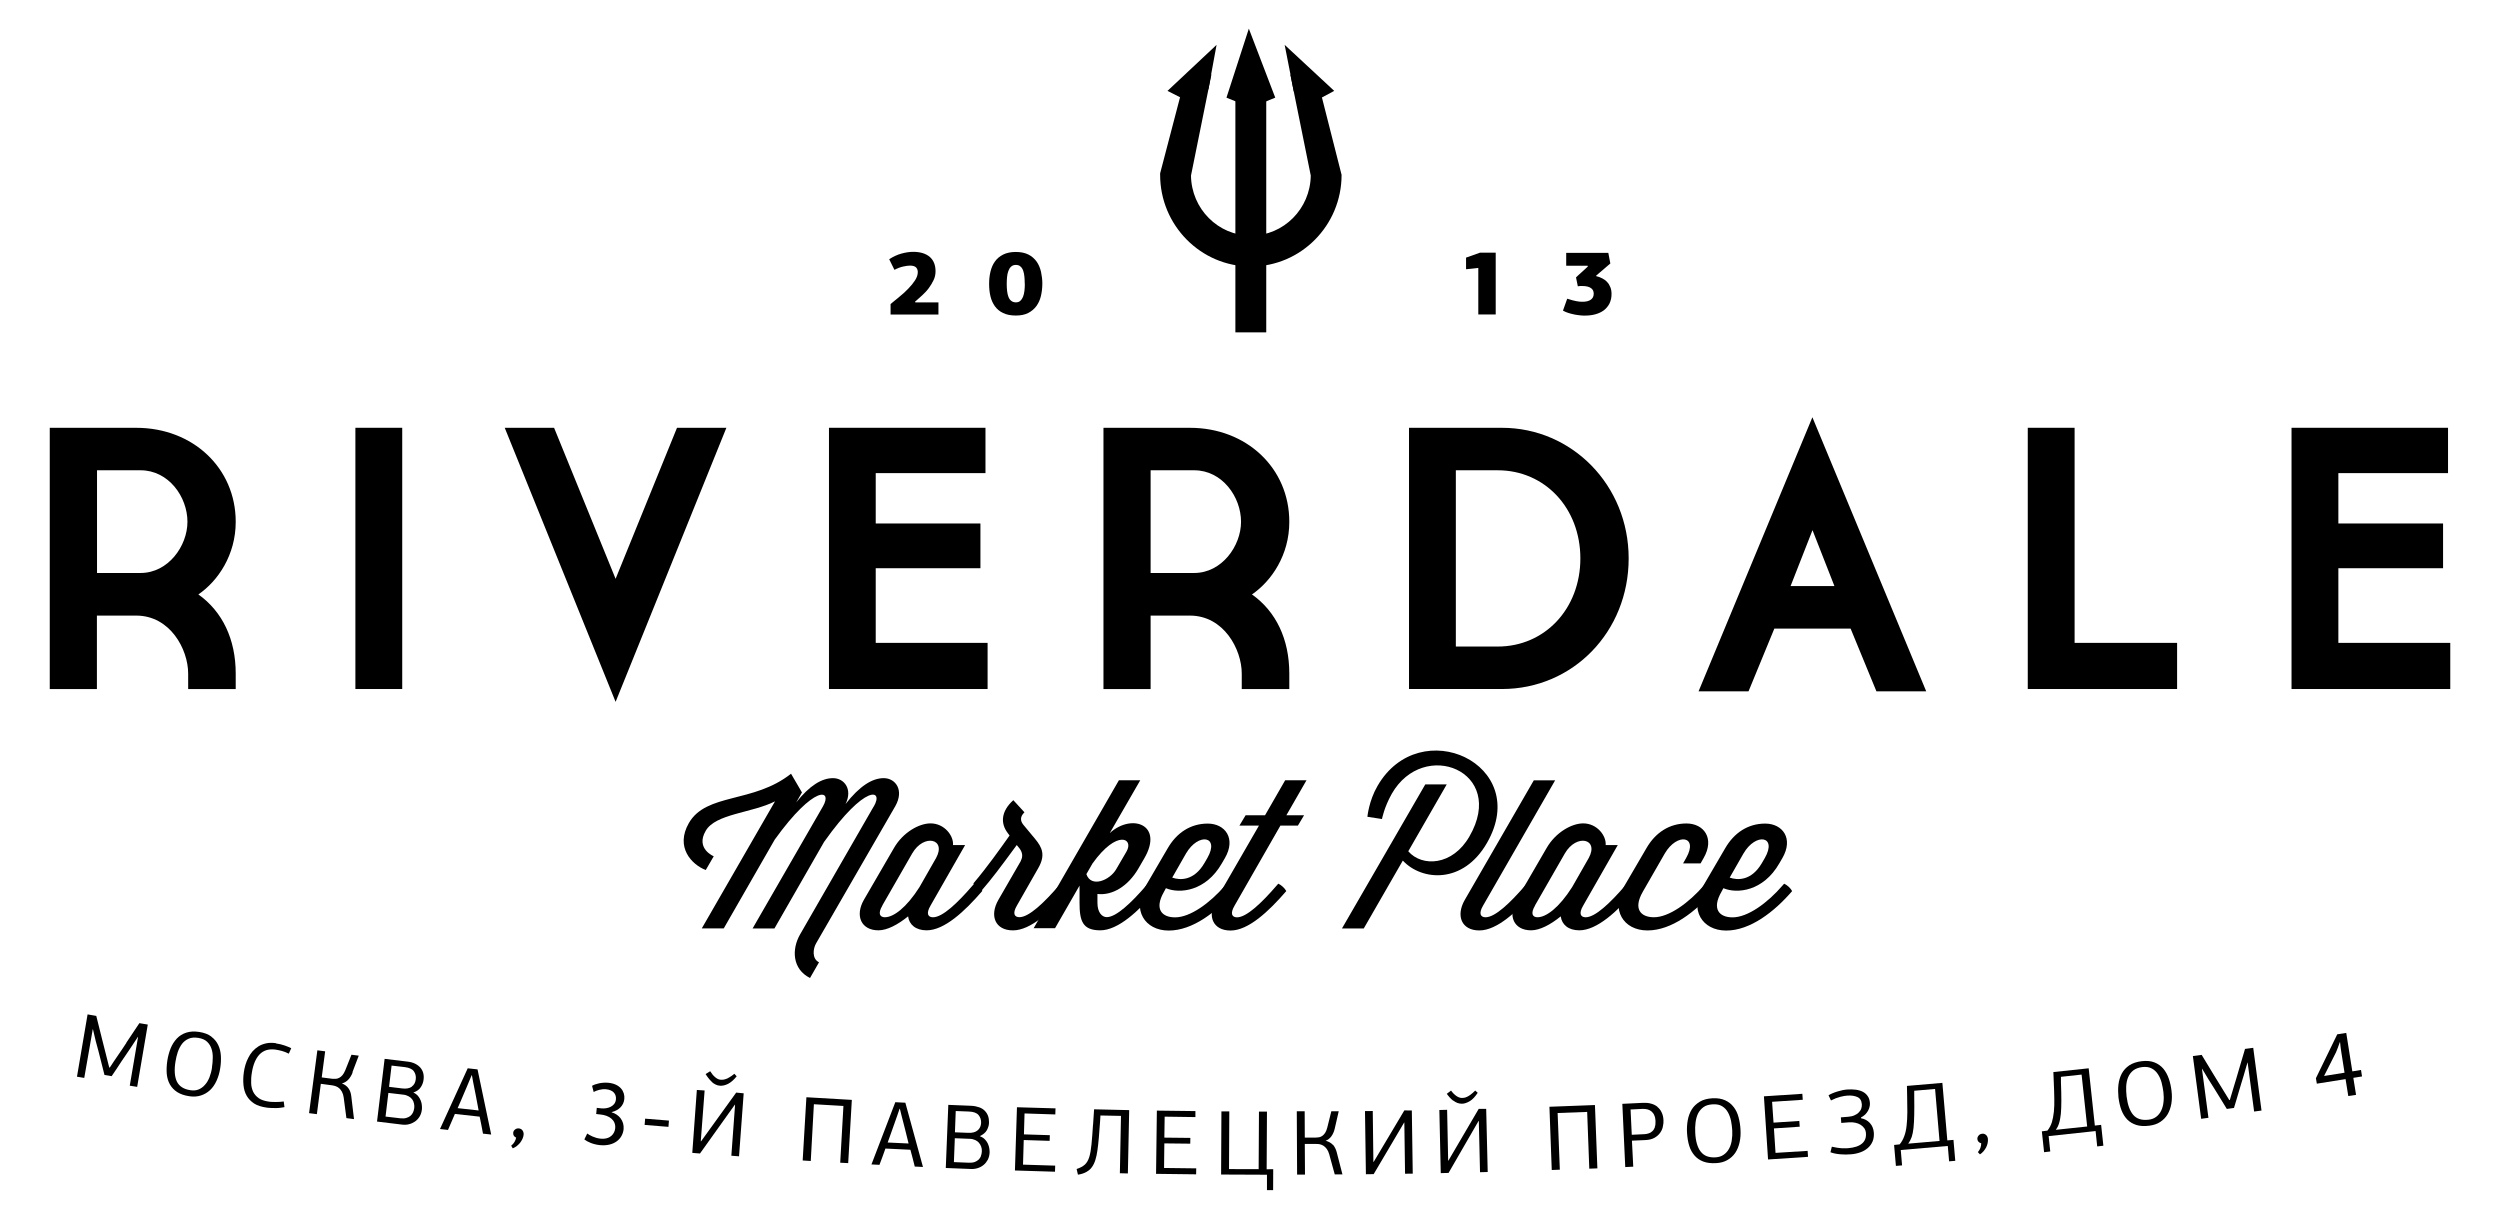 <?xml version="1.0" encoding="UTF-8"?>
<svg id="_Слой_1" data-name=" Слой 1" xmlns="http://www.w3.org/2000/svg" viewBox="0 0 871.71 426.12">
  <defs>
    <style>
      .cls-1 {
        stroke-width: 0px;
      }
    </style>
  </defs>
  <path class="cls-1" d="m65.36,181.94c0,8.43-6.7,17.85-16.33,17.85h-15.2v-35.81h15.2c9.77,0,16.33,9.28,16.33,17.96m16.83,0c0-18.7-14.92-32.77-34.68-32.77h-30.16v91.09h16.44v-25.61h13.72c11.82,0,18.1,11.75,18.1,20.21v5.4h16.58v-5.4c0-11.92-4.62-21.62-13.02-27.59,6.84-4.69,13.02-13.76,13.02-25.29"/>
  <rect class="cls-1" x="123.92" y="149.16" width="16.33" height="91.09"/>
  <polygon class="cls-1" points="214.65 201.83 193.2 149.16 175.99 149.16 214.65 244.73 253.28 149.16 236.06 149.16 214.65 201.83"/>
  <polygon class="cls-1" points="305.35 198.13 341.86 198.13 341.86 182.53 305.35 182.53 305.35 164.97 343.62 164.97 343.62 149.16 289.05 149.16 289.05 240.25 344.36 240.25 344.36 224.16 305.35 224.16 305.35 198.13"/>
  <path class="cls-1" d="m432.73,181.94c0,8.43-6.7,17.85-16.33,17.85h-15.2v-35.81h15.2c9.77,0,16.33,9.28,16.33,17.96m16.83,0c0-18.7-14.89-32.77-34.64-32.77h-30.16v91.09h16.44v-25.61h13.72c11.78,0,18.06,11.75,18.06,20.21v5.4h16.58v-5.4c0-11.92-4.59-21.62-13.02-27.59,6.84-4.69,13.02-13.76,13.02-25.29"/>
  <path class="cls-1" d="m507.63,163.98h14.6c16.44,0,28.82,13.19,28.82,30.73s-12.38,30.73-28.82,30.73h-14.6v-61.45Zm16.09-14.82h-32.42v91.09h32.42c24.76,0,44.17-20,44.17-45.54s-19.79-45.54-44.17-45.54"/>
  <path class="cls-1" d="m632.01,184.9l7.62,19.44h-15.28l7.62-19.44h.04Zm-39.69,56.16h17.36l9-21.87h26.6l9,21.87h17.36l-39.69-95.57-39.69,95.57h.07Z"/>
  <polygon class="cls-1" points="723.38 149.16 707.05 149.16 707.05 240.25 759.12 240.25 759.12 224.16 723.38 224.16 723.38 149.16"/>
  <polygon class="cls-1" points="815.35 224.16 815.35 198.13 851.86 198.13 851.86 182.53 815.35 182.53 815.35 164.97 853.59 164.97 853.59 149.16 799.02 149.16 799.02 240.25 854.37 240.25 854.37 224.16 815.35 224.16"/>
  <path class="cls-1" d="m304.68,281.2c3.6-6.17-3.07-7.76-17.22,12.21l-.07.07-17.36,30.27h-7.62l24.52-42.54c3.53-6.1-2.93-7.69-16.79,11.54l-17.78,30.97h-7.66l25.54-44.31c-8.04,4.09-20.74,4.3-24.16,10.27-3.67,6.24,2.79,8.89,2.79,8.89l-2.79,4.8c-4.94-1.94-10.69-7.97-5.89-16.37,6.1-10.62,22.51-6.81,35.63-17.22l3.81,6.53-2.01,3.49c4.73-5.96,8.96-8.47,12.84-8.47s6.95,3.81,4.37,9.03c4.94-6.31,9.31-9.03,13.33-9.03s7.23,4.09,4.02,9.77l-27.62,47.84c-1.06,1.8-1.52,5.36,1.02,6.6l-3.14,5.47c-6.17-3.07-6.46-9.98-3.46-15.2l25.68-44.63v.04Z"/>
  <path class="cls-1" d="m307.68,315.74c-1.73,2.93-.78,4.09.85,4.09,3.07,0,7.55-3.39,12.06-10.48l5.82-10.2c3.67-6.74-4.3-8.54-8.33-1.59l-10.41,18.13v.04Zm32.07-7.69c1.02.42,2.29,1.59,2.79,2.58-6.17,7.16-13.26,13.76-19.44,13.76-3.81,0-6.1-2.01-6.46-4.87-3.6,2.93-7.34,4.87-10.34,4.87-6.03,0-8.25-5.08-5.08-10.62l10.48-18.06c3.14-5.47,8.75-8.61,12.77-8.61,4.87,0,8.11,4.37,7.83,7.55h4.23l-12.06,21.1c-1.73,2.93-.78,4.09.85,4.09,3.32,0,8.54-4.94,13.9-11.18l.49-.56.04-.04Z"/>
  <path class="cls-1" d="m355.94,300.11c.85-1.52.49-3-.42-4.23l-.99-1.23c-5.96,8.11-8.75,11.82-12.35,15.98-1.06-.71-2.15-1.66-2.79-2.58,4.87-5.75,9.31-12.03,12.63-16.72l-.63-.85c-2.65-3.46-2.29-7.66,1.94-11.47l3.88,4.23c-1.52,1.45-1.52,2.93-.42,4.3l4.16,5.01c2.43,2.93,3.67,5.61,1.09,10.12l-7.44,13.05c-1.73,2.93-.78,4.09.85,4.09,3.28,0,8.54-4.94,13.9-11.18l.49-.56c1.02.42,2.29,1.59,2.79,2.58-6.17,7.16-13.26,13.76-19.44,13.76s-8.25-5.08-5.08-10.62l7.9-13.69h-.07Z"/>
  <path class="cls-1" d="m392.8,296.9c2.65-4.52-3.25-7.83-11.85,4.16l-2.15,3.74c1.66,4.87,8.18,2.15,10.41-1.73l3.6-6.17Zm-32.42,26.81l29.77-51.65h7.44l-10.62,18.41c7.62-6.95,18.94-3,11.99,8.89l-2.01,3.46c-3.53,6.1-9.03,9.52-14.29,8.89v3.07c0,3.39,1.59,5.01,3.25,5.01,3.28,0,8.54-4.94,13.9-11.18l.49-.56c.99.42,2.29,1.59,2.79,2.58-6.17,7.16-13.26,13.76-19.44,13.76s-7.23-3.25-7.23-9.63v-5.96l-8.54,14.85h-7.51v.07Z"/>
  <path class="cls-1" d="m408.71,306c2.79.99,7.58,1.13,11.18-4.94l1.09-1.87c4.44-7.76-3.14-8.96-7.44-1.59l-4.8,8.4h-.04Zm-2.15,3.67l-.71,1.31c-3.46,6.03-.71,8.89,3.88,8.89,5.26,0,12.14-4.94,17.5-11.18l.49-.56c1.02.42,2.29,1.59,2.79,2.58-6.17,7.16-14.57,13.76-23,13.76s-12.84-7.34-8.18-15.28l7.83-13.41c3.14-5.43,7.97-8.61,13.97-8.61s9.98,5.15,5.96,12.06l-1.09,1.87c-5.57,9.67-14.64,10.62-19.44,8.61"/>
  <path class="cls-1" d="m434.36,284.27h6.74l7.02-12.21h7.44l-7.02,12.21h6.17l-2.15,3.6h-6.1l-15.98,27.9c-1.73,2.93-.78,4.09.85,4.09,3.28,0,8.54-4.94,13.9-11.18l.49-.56c.99.42,2.29,1.59,2.79,2.58-6.17,7.16-13.26,13.76-19.44,13.76s-8.25-5.08-5.08-10.62l14.99-25.96h-6.81l2.15-3.6h.04Z"/>
  <path class="cls-1" d="m467.94,323.71l29.03-50.2h7.48l-13.41,23.32c4.8,5.54,15.42,5.08,21.31-5.15,13.19-22.79-15.98-34.43-27.09-14.85-2.65,4.73-3.39,8.75-3.39,8.75l-5.08-.78s.49-5.54,3.53-10.76c14.78-25.61,53.94-7.58,38.17,19.86-8.33,14.5-22.79,13.26-29.35,6.17l-13.62,23.67h-7.51l-.07-.04Z"/>
  <path class="cls-1" d="m532.46,308.09c1.02.42,2.29,1.59,2.79,2.58-6.17,7.16-13.26,13.76-19.44,13.76s-8.25-5.08-5.08-10.62l24.09-41.73h7.44l-25.12,43.67c-1.73,2.93-.78,4.09.85,4.09,3.32,0,8.54-4.94,13.9-11.18l.49-.56h.07Z"/>
  <path class="cls-1" d="m535.25,315.74c-1.73,2.93-.78,4.09.85,4.09,3.07,0,7.55-3.39,12.06-10.48l5.82-10.2c3.67-6.74-4.3-8.54-8.33-1.59l-10.41,18.13v.04Zm32.07-7.69c1.02.42,2.29,1.59,2.79,2.58-6.17,7.16-13.26,13.76-19.44,13.76-3.81,0-6.1-2.01-6.46-4.87-3.6,2.93-7.34,4.87-10.34,4.87-6.03,0-8.25-5.08-5.08-10.62l10.48-18.06c3.14-5.47,8.75-8.61,12.77-8.61,4.87,0,8.11,4.37,7.83,7.55h4.23l-12.06,21.1c-1.73,2.93-.78,4.09.85,4.09,3.32,0,8.54-4.94,13.9-11.18l.49-.56.04-.04Z"/>
  <path class="cls-1" d="m572.82,310.94c-3.46,6.03-.71,8.89,3.88,8.89,5.22,0,12.1-4.94,17.5-11.18l.49-.56c.99.42,2.29,1.59,2.79,2.58-6.17,7.16-14.57,13.76-23.04,13.76s-12.84-7.34-8.18-15.28l7.83-13.41c3.14-5.43,7.97-8.61,13.97-8.61s9.95,5.15,5.96,12.06l-1.06,1.87h-6.1l1.06-1.87c4.44-7.76-3.14-8.96-7.44-1.59l-7.66,13.33h0Z"/>
  <path class="cls-1" d="m603.09,306c2.79.99,7.58,1.13,11.18-4.94l1.09-1.87c4.44-7.76-3.14-8.96-7.44-1.59l-4.8,8.4h-.04Zm-2.15,3.67l-.71,1.31c-3.46,6.03-.71,8.89,3.88,8.89,5.26,0,12.14-4.94,17.5-11.18l.49-.56c1.02.42,2.29,1.59,2.79,2.58-6.17,7.16-14.57,13.76-23,13.76s-12.84-7.34-8.18-15.28l7.83-13.41c3.14-5.43,7.97-8.61,13.97-8.61s9.98,5.15,5.96,12.06l-1.09,1.87c-5.57,9.67-14.64,10.62-19.44,8.61"/>
  <path class="cls-1" d="m309.51,398.4c.35-.92.67-1.8.95-2.65.32-.81.6-1.62.85-2.4.28-.78.56-1.55.81-2.29.28-.74.53-1.52.81-2.29l.74-2.15h.11l.53,2.19c.42,1.62.85,3.28,1.27,4.94s.81,3.32,1.23,4.97l-7.37-.35.07.04Zm2.68-14.11c-1.27,3.32-2.58,6.77-3.99,10.41-1.41,3.63-2.86,7.41-4.34,11.32l2.79.14c.35-.95.71-1.9,1.06-2.82.35-.95.71-1.9,1.02-2.86l8.71.42c.25.99.49,1.94.78,2.93.25.99.49,1.94.74,2.93l2.86.14-6.14-22.4-3.49-.18v-.04Z"/>
  <rect class="cls-1" x="227.92" y="387.33" width="2.19" height="8.33" transform="translate(-179.76 588.01) rotate(-85.35)"/>
  <polygon class="cls-1" points="279.88 404.64 282.7 404.82 283.79 385.03 294.09 385.63 292.97 405.42 295.75 405.56 297.02 383.51 281.18 382.59 279.88 404.64"/>
  <polygon class="cls-1" points="244.46 397.94 244.35 397.94 245.69 380.23 242.98 380.05 241.39 401.99 244.07 402.21 256.24 385.17 256.31 385.17 255.01 402.98 257.69 403.19 259.31 381.22 256.7 380.97 244.46 397.94"/>
  <path class="cls-1" d="m96.3,363.75c-1.27-.18-2.43-.18-3.46.04s-1.9.56-2.72,1.06c-.78.49-1.48,1.09-2.08,1.76-.6.71-1.09,1.45-1.48,2.26-.42.81-.74,1.62-.99,2.47-.25.85-.42,1.66-.53,2.43-.25,1.66-.28,3.17-.14,4.59.14,1.41.49,2.65,1.13,3.74.6,1.06,1.48,1.94,2.58,2.68,1.13.71,2.54,1.16,4.27,1.41.53.07,1.06.14,1.62.14s1.13.04,1.69.04,1.09-.04,1.62-.11c.53-.07.99-.14,1.38-.21l-.25-1.98c-.46.07-.92.11-1.41.14-.49.04-.99.04-1.48.04-.46,0-.92,0-1.38-.04-.42,0-.78-.07-1.06-.11-1.41-.21-2.58-.6-3.42-1.2s-1.48-1.34-1.9-2.19c-.42-.88-.67-1.87-.71-2.96-.04-1.13,0-2.29.21-3.53.21-1.41.53-2.68.99-3.81.46-1.09,1.02-2.01,1.69-2.72.71-.74,1.52-1.23,2.43-1.52.95-.28,2.01-.35,3.21-.18.67.11,1.41.25,2.19.46.78.21,1.55.53,2.4.95l.85-1.9c-.63-.32-1.38-.63-2.29-.95-.88-.32-1.94-.56-3.1-.74"/>
  <path class="cls-1" d="m180.89,393.46c-.49-.04-.92.07-1.31.39s-.6.67-.63,1.13c-.04.39.04.74.21,1.02.18.28.46.53.81.67-.21,1.13-.81,2.08-1.73,2.82l.56.92c.49-.21.95-.46,1.41-.81.42-.35.81-.74,1.16-1.16.32-.42.6-.88.81-1.34.21-.46.35-.95.39-1.38.07-.6-.07-1.09-.35-1.52s-.74-.67-1.27-.74"/>
  <path class="cls-1" d="m44.05,363.65c-.95,1.45-1.9,2.89-2.89,4.3-.99,1.41-1.94,2.86-2.86,4.27h-.21l-2.54-10.05-1.98-7.94-3.03-.53-3.7,21.73,2.54.42c.49-2.82.99-5.64,1.48-8.47.49-2.82.99-5.64,1.48-8.5h.07c.18.71.35,1.38.49,2.08.18.67.35,1.38.49,2.08.32,1.13.6,2.26.92,3.39.28,1.09.56,2.22.85,3.35l1.27,5.04,2.5.42c.56-.85,1.16-1.69,1.69-2.5.56-.81,1.09-1.66,1.66-2.54.56-.78,1.09-1.55,1.59-2.33s1.02-1.55,1.55-2.29l2.65-4.02h.07l-2.89,17,2.58.42,3.7-21.73-2.93-.49-4.55,6.81v.07Z"/>
  <path class="cls-1" d="m73.93,372.22c-.18,1.23-.49,2.36-.88,3.39-.42,1.02-.92,1.94-1.59,2.65-.63.74-1.38,1.27-2.22,1.62s-1.83.42-2.89.25c-2.33-.35-3.88-1.38-4.69-3.03-.78-1.66-.95-3.95-.49-6.84.18-1.2.46-2.33.81-3.42.39-1.09.88-2.05,1.48-2.86.63-.81,1.41-1.41,2.33-1.8.92-.42,2.05-.49,3.39-.28,1.31.21,2.33.67,3.03,1.34.74.71,1.23,1.52,1.55,2.5.32.99.46,2.01.42,3.14,0,1.13-.11,2.22-.28,3.32m-.21-10.76c-1.06-.81-2.47-1.34-4.23-1.62-1.73-.25-3.21-.18-4.52.25-1.31.42-2.4,1.13-3.28,2.05-.88.95-1.62,2.08-2.15,3.39-.53,1.34-.92,2.75-1.16,4.27-.25,1.66-.32,3.21-.21,4.62.14,1.41.49,2.65,1.09,3.7.6,1.06,1.45,1.98,2.54,2.68s2.5,1.2,4.2,1.45c1.48.25,2.82.14,4.06-.25,1.23-.39,2.29-1.02,3.21-1.87.92-.88,1.66-1.94,2.26-3.25s1.02-2.72,1.27-4.3c.25-1.48.32-2.93.25-4.34s-.39-2.68-.92-3.81c-.53-1.16-1.34-2.12-2.4-2.93"/>
  <path class="cls-1" d="m506.75,383.76c.42.35.92.6,1.41.81.49.18,1.02.28,1.59.28.85,0,1.76-.32,2.72-.88s1.87-1.55,2.79-2.93l-.88-.78c-.6.6-1.09,1.06-1.59,1.41-.46.35-.88.6-1.27.78s-.71.28-.99.32c-.28,0-.53.07-.74.07-.63,0-1.27-.21-1.94-.67s-1.31-1.09-1.9-1.9l-1.48,1.13c.32.46.71.88,1.06,1.31.39.42.81.81,1.23,1.13"/>
  <path class="cls-1" d="m248.16,377.23c.39.39.85.67,1.34.92.46.25.99.39,1.55.42.85.07,1.8-.14,2.79-.63s2.01-1.38,3.03-2.65l-.81-.88c-.63.53-1.2.95-1.73,1.23-.49.32-.92.53-1.34.63-.39.14-.74.21-1.02.21h-.74c-.63-.04-1.23-.35-1.87-.88s-1.2-1.23-1.73-2.08l-1.59.99c.28.46.6.95.95,1.38.35.46.71.88,1.13,1.23"/>
  <path class="cls-1" d="m122.9,373.84l2.19-5.75-2.54-.32-2.15,5.4c-.32.74-.63,1.31-.99,1.73-.35.42-.74.71-1.13.92s-.78.32-1.16.35h-1.13l-3.81-.49,1.2-9.1-2.72-.35-2.89,21.91,2.72.35,1.38-10.58,3.95.53c.39.07.81.14,1.27.32.42.14.85.39,1.2.71s.67.71.95,1.23c.28.53.49,1.16.6,1.94l.95,7.23,2.65.35-.95-7.97c-.11-1.06-.42-1.98-.95-2.72-.49-.74-1.27-1.34-2.33-1.76.81-.18,1.52-.6,2.15-1.23.63-.63,1.16-1.48,1.59-2.54"/>
  <path class="cls-1" d="m159.55,386.44c.39-.92.78-1.76,1.13-2.58s.67-1.59.99-2.33.63-1.52.95-2.22c.32-.74.63-1.48.95-2.26l.88-2.12h.11l.39,2.22c.35,1.66.67,3.32.99,5.01s.63,3.35.95,5.04l-7.34-.81v.04Zm3.53-13.93c-1.45,3.25-3,6.63-4.62,10.12-1.62,3.53-3.28,7.2-5.04,11.04l2.79.32c.42-.92.81-1.83,1.2-2.79.39-.92.81-1.83,1.2-2.79l8.64.95c.21.99.39,1.98.6,2.96.18.99.39,1.98.56,2.96l2.86.32-4.76-22.72-3.46-.39h.04Z"/>
  <path class="cls-1" d="m143.6,378.92c-.81.56-1.94.78-3.35.6l-4.59-.56.88-7.41,4.59.53c1.52.18,2.61.67,3.17,1.45s.81,1.73.67,2.82c-.14,1.13-.6,1.98-1.41,2.54m.78,5.82c.14.53.14,1.06.11,1.59-.07.56-.21,1.06-.42,1.55-.21.49-.53.88-.92,1.23-.39.32-.88.56-1.48.74-.56.18-1.27.18-2.05.11l-5.15-.6.99-8.25,5.15.6c.74.07,1.34.28,1.87.56.53.28.95.63,1.27,1.06.32.42.53.92.63,1.45m2.26-12.45c-.49-.56-1.09-1.02-1.87-1.41-.78-.39-1.69-.63-2.75-.74l-7.87-.95-2.65,21.87,8.75,1.06c.85.11,1.62.07,2.4-.14.78-.18,1.48-.53,2.12-.95.63-.46,1.16-1.02,1.59-1.73.42-.71.67-1.48.78-2.4.04-.42.07-.92,0-1.48-.04-.56-.18-1.13-.39-1.66-.21-.56-.53-1.09-.92-1.59-.42-.49-.95-.92-1.66-1.23,1.2-.42,2.08-1.06,2.61-1.9.53-.81.85-1.69.95-2.58.11-.81.07-1.59-.11-2.29s-.53-1.34-.99-1.9"/>
  <polygon class="cls-1" points="353.89 408.13 367.86 408.56 367.93 406.44 356.71 406.09 356.96 397.51 365.99 397.8 366.06 395.82 357.03 395.54 357.24 388.24 367.97 388.59 368.04 386.47 354.6 386.08 353.89 408.13"/>
  <path class="cls-1" d="m691.1,395.33c-.49.04-.88.25-1.2.63-.32.39-.46.78-.42,1.23.04.39.18.71.42.95.25.25.53.42.92.49,0,1.16-.39,2.19-1.16,3.1l.71.78c.46-.28.85-.63,1.23-1.06.35-.42.67-.88.92-1.34.25-.49.42-.99.53-1.48.11-.53.14-.99.11-1.45-.04-.6-.28-1.06-.63-1.41-.39-.35-.85-.53-1.41-.46"/>
  <path class="cls-1" d="m753.58,387.25c-.42.88-.99,1.59-1.73,2.15s-1.62.92-2.68,1.02c-2.36.28-4.13-.28-5.33-1.66s-1.98-3.56-2.33-6.46c-.14-1.2-.18-2.36-.14-3.53.07-1.16.28-2.19.67-3.14s.99-1.73,1.76-2.36c.81-.63,1.83-1.02,3.17-1.2,1.34-.14,2.43,0,3.32.49.88.46,1.59,1.13,2.15,2.01.56.85.99,1.83,1.27,2.89.28,1.09.49,2.19.63,3.28.14,1.23.18,2.4.04,3.53-.11,1.13-.39,2.12-.81,3m2.65-11.18c-.46-1.34-1.09-2.47-1.9-3.46-.81-.95-1.83-1.69-3.1-2.19-1.23-.49-2.75-.63-4.48-.42s-3.17.71-4.3,1.45c-1.13.78-2.01,1.73-2.61,2.86-.6,1.13-.99,2.43-1.16,3.85s-.14,2.89,0,4.41c.21,1.69.56,3.21,1.06,4.52s1.2,2.4,2.05,3.28c.88.88,1.94,1.48,3.17,1.87,1.23.39,2.72.46,4.44.25,1.48-.18,2.79-.6,3.85-1.31s1.94-1.59,2.58-2.68,1.06-2.33,1.31-3.74c.21-1.41.25-2.89.04-4.48-.18-1.48-.49-2.89-.95-4.23"/>
  <path class="cls-1" d="m716.82,393.95c.53-.71.92-1.48,1.16-2.36.28-.85.46-1.94.6-3.17.11-1.23.18-2.79.18-4.55s-.04-3.92-.14-6.42v-1.98l7.2-.78,1.94,18.1-10.94,1.16h0Zm13.62-1.45l-2.15-20-12.31,1.31.14,3.53c.11,2.05.14,3.95.18,5.64s0,3.25-.14,4.62c-.14,1.41-.39,2.65-.71,3.74-.35,1.09-.88,2.05-1.55,2.89l-1.94.25.78,7.27,2.15-.25-.56-5.36,16.37-1.76.56,5.36,2.15-.25-.78-7.27-2.19.25v.04Z"/>
  <polygon class="cls-1" points="619.1 401.99 618.54 393.46 627.53 392.86 627.39 390.85 618.4 391.45 617.9 384.18 628.59 383.47 628.45 381.39 615.05 382.27 616.49 404.29 630.43 403.37 630.29 401.29 619.1 401.99"/>
  <path class="cls-1" d="m648.91,389.82v-.18c.53-.28.99-.6,1.41-.99.39-.39.74-.81.99-1.27.25-.46.46-.92.56-1.38.11-.49.18-.95.14-1.38-.07-.99-.32-1.8-.78-2.43-.42-.63-1.02-1.16-1.73-1.52-.71-.35-1.52-.6-2.43-.71-.92-.11-1.9-.14-2.93-.07-.56.04-1.16.11-1.76.25-.6.14-1.2.28-1.76.46-.6.18-1.13.39-1.66.6s-.99.46-1.38.71l.85,1.8c1.16-.6,2.26-1.02,3.25-1.27s1.8-.39,2.4-.42c1.45-.11,2.61.07,3.56.49.95.42,1.45,1.27,1.55,2.54.04.53-.04,1.02-.21,1.52s-.49.92-.88,1.34c-.39.39-.92.74-1.52.99-.6.28-1.31.42-2.12.49l-2.58.21.14,1.94,2.68-.21c.78-.07,1.52,0,2.22.14.71.14,1.31.39,1.83.71.53.32.95.74,1.31,1.23.32.49.53,1.09.56,1.76.11,1.52-.35,2.72-1.41,3.6-1.06.88-2.68,1.41-4.9,1.59-.63.04-1.41.04-2.33,0-.92-.07-2.01-.25-3.25-.53l-.49,1.94c1.06.39,2.19.6,3.46.71s2.5.11,3.67,0c1.16-.07,2.26-.32,3.25-.67,1.02-.35,1.87-.85,2.61-1.48s1.31-1.41,1.69-2.29.53-1.9.46-3.07c-.11-1.38-.56-2.5-1.38-3.39s-1.83-1.45-3.07-1.66"/>
  <path class="cls-1" d="m665.35,398.78c.53-.71.92-1.48,1.23-2.33.28-.85.49-1.9.63-3.17s.21-2.75.25-4.55.04-3.92,0-6.42v-1.98l7.27-.63,1.55,18.13-10.97.95h.04Zm13.65-1.16l-1.73-20.04-12.35,1.06.07,3.53c.04,2.05.07,3.95.07,5.64s-.11,3.25-.25,4.62c-.14,1.41-.42,2.65-.81,3.7-.39,1.09-.92,2.05-1.62,2.89l-1.94.21.63,7.3,2.15-.18-.46-5.36,16.4-1.41.46,5.36,2.15-.18-.63-7.3-2.19.18.04-.04Z"/>
  <path class="cls-1" d="m782.79,365.8l-2.33,7.87c-.49,1.66-.95,3.32-1.48,4.97s-.99,3.28-1.48,4.94h-.18l-5.4-8.78-4.23-6.98-3.07.42,2.89,21.87,2.54-.35c-.39-2.86-.74-5.68-1.13-8.54-.35-2.82-.74-5.68-1.13-8.54h.07c.35.6.71,1.2,1.09,1.8.35.6.71,1.23,1.09,1.83.63.99,1.23,1.98,1.87,2.96.6.99,1.2,1.98,1.83,2.96l2.72,4.44,2.5-.35c.32-.99.6-1.98.88-2.93s.56-1.9.85-2.89c.28-.92.56-1.8.81-2.72.28-.88.53-1.76.81-2.65l1.34-4.62h.07l2.26,17.07,2.58-.35-2.89-21.87-2.93.39.04.04Z"/>
  <path class="cls-1" d="m577.05,393c-.21.56-.49,1.06-.88,1.41-.39.39-.81.63-1.31.78-.49.18-.99.25-1.52.28l-4.37.21-.42-8.82,4.23-.21c.6,0,1.16.04,1.69.18.53.14.99.39,1.41.74.39.35.74.78.95,1.34.25.53.39,1.2.42,1.94.04.85-.04,1.59-.25,2.15m.92-7.09c-.63-.49-1.38-.88-2.22-1.09-.85-.25-1.76-.32-2.79-.28l-7.23.35,1.02,22.05,2.79-.14-.46-9.07,4.76-.21c1.27-.07,2.29-.32,3.14-.81.81-.46,1.48-1.06,1.94-1.73.49-.67.81-1.41.95-2.19.18-.78.25-1.52.21-2.15-.04-1.06-.25-1.98-.63-2.75-.35-.78-.88-1.45-1.52-1.94"/>
  <path class="cls-1" d="m464.77,399.21c-.6-.67-1.45-1.16-2.54-1.45.78-.28,1.45-.81,1.98-1.52.53-.74.95-1.62,1.2-2.75l1.38-6h-2.58l-1.41,5.68c-.18.78-.46,1.38-.74,1.83-.32.46-.63.81-.99,1.06s-.74.42-1.13.49-.78.11-1.13.11h-3.85l-.04-9.17h-2.75l.11,22.08h2.75l-.07-10.69h3.99c.39,0,.85,0,1.27.11.46.11.88.28,1.27.53.39.25.78.63,1.13,1.09s.63,1.09.85,1.83l1.94,7.06h2.68l-2.01-7.8c-.28-1.02-.71-1.87-1.31-2.58"/>
  <polygon class="cls-1" points="405.99 398.68 415.02 398.78 415.06 396.77 405.99 396.67 406.1 389.36 416.82 389.51 416.82 387.42 403.38 387.25 403.1 409.3 417.07 409.47 417.11 407.39 405.89 407.25 405.99 398.68"/>
  <polygon class="cls-1" points="441.77 387.6 438.98 387.6 438.87 407.67 428.54 407.64 428.64 387.53 425.89 387.53 425.78 409.54 441.77 409.61 441.77 414.98 443.92 414.98 443.95 407.67 441.66 407.71 441.77 387.6"/>
  <path class="cls-1" d="m381.12,392.12c-.18,2.79-.35,5.04-.53,6.88-.18,1.8-.42,3.28-.78,4.44-.35,1.13-.88,2.05-1.55,2.65s-1.62,1.13-2.86,1.52l.46,1.98c1.16-.18,2.12-.49,2.89-.92s1.45-.95,1.94-1.66c.53-.71.92-1.52,1.23-2.5.32-.99.56-2.12.74-3.42s.35-2.75.49-4.41c.14-1.62.28-3.46.42-5.47l.14-2.26,7.16.14-.39,20,2.79.07.46-22.08-12.24-.28-.35,5.33h-.04Z"/>
  <polygon class="cls-1" points="540.26 385.91 541.07 407.96 543.89 407.85 543.12 388.09 553.42 387.71 554.16 407.5 556.98 407.39 556.13 385.31 540.26 385.91"/>
  <path class="cls-1" d="m603.83,397.69c-.18,1.09-.49,2.08-.99,2.93-.46.85-1.09,1.52-1.87,2.05-.78.53-1.69.81-2.75.88-2.36.14-4.09-.53-5.22-2.01-1.13-1.45-1.76-3.67-1.9-6.6-.07-1.2-.04-2.36.11-3.53s.42-2.19.85-3.1c.46-.92,1.09-1.66,1.9-2.26s1.9-.92,3.25-.99,2.43.14,3.28.67c.85.53,1.52,1.23,2.01,2.12.49.88.85,1.87,1.09,3,.21,1.09.35,2.19.42,3.28.07,1.23,0,2.43-.18,3.53m.67-11.64c-.74-1.02-1.73-1.8-2.96-2.36-1.23-.56-2.72-.81-4.48-.71-1.73.11-3.21.49-4.37,1.2s-2.12,1.59-2.79,2.68c-.67,1.09-1.16,2.36-1.41,3.77-.25,1.41-.35,2.89-.25,4.41.11,1.69.35,3.21.78,4.55.42,1.34,1.06,2.47,1.87,3.39.81.92,1.83,1.62,3.07,2.08,1.23.46,2.68.63,4.41.53,1.52-.07,2.82-.42,3.92-1.06,1.13-.63,2.05-1.48,2.75-2.5.71-1.06,1.2-2.26,1.52-3.67s.42-2.89.32-4.48c-.07-1.52-.32-2.93-.67-4.27-.35-1.38-.92-2.54-1.69-3.56"/>
  <path class="cls-1" d="m342.07,403.05c-.18.49-.46.92-.81,1.27-.35.35-.85.63-1.41.85-.56.21-1.23.28-2.05.25l-5.19-.21.32-8.33,5.19.21c.74,0,1.38.18,1.9.42.53.25.99.56,1.34.99.35.39.6.85.78,1.38.18.49.25,1.06.21,1.59,0,.56-.14,1.09-.32,1.59m-8.75-15.66l4.62.18c1.55.07,2.65.46,3.28,1.2.63.74.95,1.66.92,2.72-.04,1.13-.46,2.01-1.23,2.65s-1.83.92-3.28.85l-4.62-.18.28-7.44.04.04Zm11.15,11.32c-.25-.53-.6-1.02-1.06-1.48-.46-.46-1.02-.81-1.73-1.09,1.16-.53,1.98-1.23,2.47-2.08.46-.88.74-1.73.74-2.65,0-.81-.07-1.59-.32-2.26-.25-.71-.63-1.31-1.13-1.83-.53-.53-1.16-.95-1.98-1.23s-1.73-.49-2.82-.53l-7.94-.32-.88,22.01,8.78.35c.85.04,1.62-.07,2.4-.32.78-.25,1.45-.63,2.05-1.13.6-.49,1.06-1.13,1.45-1.83.35-.74.56-1.55.6-2.43,0-.42,0-.92-.11-1.48-.07-.56-.25-1.09-.49-1.62"/>
  <polygon class="cls-1" points="515.6 386.65 505.05 404.67 504.95 404.71 504.59 386.97 501.88 387.04 502.37 409.05 505.09 408.98 515.56 390.85 515.64 390.85 516.06 408.73 518.74 408.66 518.21 386.65 515.6 386.65"/>
  <polygon class="cls-1" points="489.67 387.18 478.98 405.13 478.88 405.13 478.66 387.39 475.95 387.42 476.27 409.44 478.98 409.4 489.6 391.41 489.67 391.41 489.92 409.26 492.6 409.23 492.28 387.21 489.67 387.18"/>
  <rect class="cls-1" x="430.76" y="30.91" width="10.76" height="84.98"/>
  <path class="cls-1" d="m436.16,92.93c-17.46,0-31.64-14.36-31.64-31.96v-.53l7.8-29.81,10.09-4.69-7.13,35.28c.14,11.57,9.45,20.95,20.88,20.95s20.74-9.38,20.88-20.95l-7.13-35.28,10.3,5.19,7.58,29.84c0,17.64-14.18,31.96-31.64,31.96"/>
  <polygon class="cls-1" points="451.11 31.83 447.94 15.64 465.22 31.69 456.58 36.31 451.11 31.83"/>
  <polygon class="cls-1" points="421.37 31.02 424.2 15.64 407.09 31.69 416.89 36.66 421.37 31.02"/>
  <polygon class="cls-1" points="427.65 34.05 436.16 37.51 444.66 34.05 435.45 9.99 427.65 34.05"/>
  <path class="cls-1" d="m319.11,105.45h8.11v4.23h-16.69v-3.67c.99-.81,2.05-1.69,3.17-2.61,1.13-.92,2.15-1.83,3.07-2.82.92-.95,1.69-1.9,2.33-2.89.6-.95.92-1.9.92-2.82,0-.67-.21-1.23-.63-1.66-.42-.39-1.13-.6-2.08-.6-.6,0-1.38.11-2.36.32s-2.01.6-3.07,1.16l-1.83-3.7c1.41-.92,2.86-1.59,4.3-1.98s2.82-.6,4.06-.6c2.5,0,4.41.6,5.79,1.76,1.34,1.2,2.01,2.86,2.01,5.01,0,1.06-.21,2.12-.67,3.07-.46.99-1.02,1.9-1.69,2.82s-1.48,1.76-2.33,2.54c-.85.78-1.69,1.52-2.47,2.19l.11.18-.04.07Z"/>
  <path class="cls-1" d="m357.31,98.93c0-.78-.04-1.59-.11-2.4s-.21-1.48-.42-2.12c-.21-.6-.53-1.13-.95-1.48-.42-.39-.95-.56-1.62-.56s-1.23.21-1.66.6-.74.92-.95,1.52c-.25.63-.39,1.34-.46,2.12s-.11,1.59-.11,2.36c0,.92.04,1.8.14,2.58s.25,1.48.49,2.05c.25.6.56,1.02.99,1.34.42.32.95.49,1.59.49s1.13-.18,1.52-.53.71-.81.95-1.41.39-1.27.49-2.05.14-1.62.14-2.5m6.1,0c0,1.52-.18,2.93-.49,4.27s-.85,2.5-1.59,3.53c-.74.99-1.69,1.8-2.86,2.4-1.16.6-2.61.88-4.3.88s-3.25-.28-4.44-.88c-1.2-.56-2.15-1.38-2.86-2.36s-1.23-2.15-1.55-3.49c-.32-1.34-.46-2.75-.46-4.3s.14-2.89.46-4.23.81-2.54,1.55-3.56c.71-1.02,1.69-1.83,2.86-2.43,1.2-.6,2.68-.92,4.44-.92s3.25.32,4.41.92c1.2.6,2.12,1.45,2.86,2.47.71,1.02,1.2,2.19,1.52,3.56.28,1.34.46,2.75.46,4.16"/>
  <polygon class="cls-1" points="515.46 93.42 511.19 93.88 511.19 89.83 516.06 88.1 521.53 88.1 521.53 109.65 515.46 109.65 515.46 93.42"/>
  <path class="cls-1" d="m556.56,96.28c.74.18,1.45.42,2.12.78.63.32,1.23.74,1.69,1.27.49.49.85,1.09,1.13,1.8.28.67.42,1.48.42,2.4,0,1.23-.25,2.33-.71,3.28-.46.92-1.13,1.73-1.94,2.36-.85.63-1.8,1.09-2.96,1.41-1.13.32-2.36.46-3.7.46-.42,0-.92,0-1.52-.07s-1.27-.14-1.98-.28-1.41-.32-2.12-.53c-.71-.21-1.38-.49-2.01-.85l1.48-4.16c.67.21,1.27.39,1.76.53s.95.25,1.38.32.81.14,1.16.18c.35,0,.71.04,1.02.04,1.31,0,2.26-.25,2.93-.74s.99-1.16.99-2.08c0-.35-.07-.71-.18-1.02-.14-.32-.35-.6-.67-.85s-.74-.46-1.27-.6-1.2-.21-2.01-.21c-.42,0-.92,0-1.41.11l-.63-3.1c.18-.18.46-.46.85-.81.39-.35.78-.71,1.2-1.09s.81-.74,1.2-1.09.67-.63.88-.81c0,0-.04-.07-.07-.14v-.14h-7.48v-4.48h14.68l.71,3.7-4.94,4.23v.25-.04Z"/>
  <path class="cls-1" d="m817.5,374.02l-1.13-7.2c-.18-1.13-.32-2.26-.42-3.39h-.11c-.46,1.38-.85,2.4-1.31,3.49l-4.13,8.18v.07l7.09-1.13v-.04Zm1.31,8.18l-.95-5.93-10.02,1.59-.32-1.9,7.44-15.31,3.14-.49,2.12,13.41,3.03-.49.35,2.26-3.03.49.95,5.93-2.75.42.04.04Z"/>
  <path class="cls-1" d="m204.74,395.22c.74.56,2.54,1.59,4.55,1.8,3.63.39,5.04-1.8,5.22-3.6.28-2.96-2.26-4.52-5.04-4.8l-1.59-.18.21-2.15,1.59.18c2.08.21,4.83-.6,5.08-3.1.18-1.69-.74-3.28-3.39-3.56-1.69-.18-3.39.42-4.37.95l-.56-2.15c1.23-.71,3.46-1.27,5.71-1.06,4.16.42,5.79,3.1,5.54,5.64-.21,2.22-1.76,3.92-4.41,4.59v.07c2.54.74,4.41,2.93,4.16,5.89-.35,3.39-3.32,6.07-8.36,5.54-2.36-.25-4.37-1.2-5.33-1.98l1.02-2.08h-.04Z"/>
</svg>